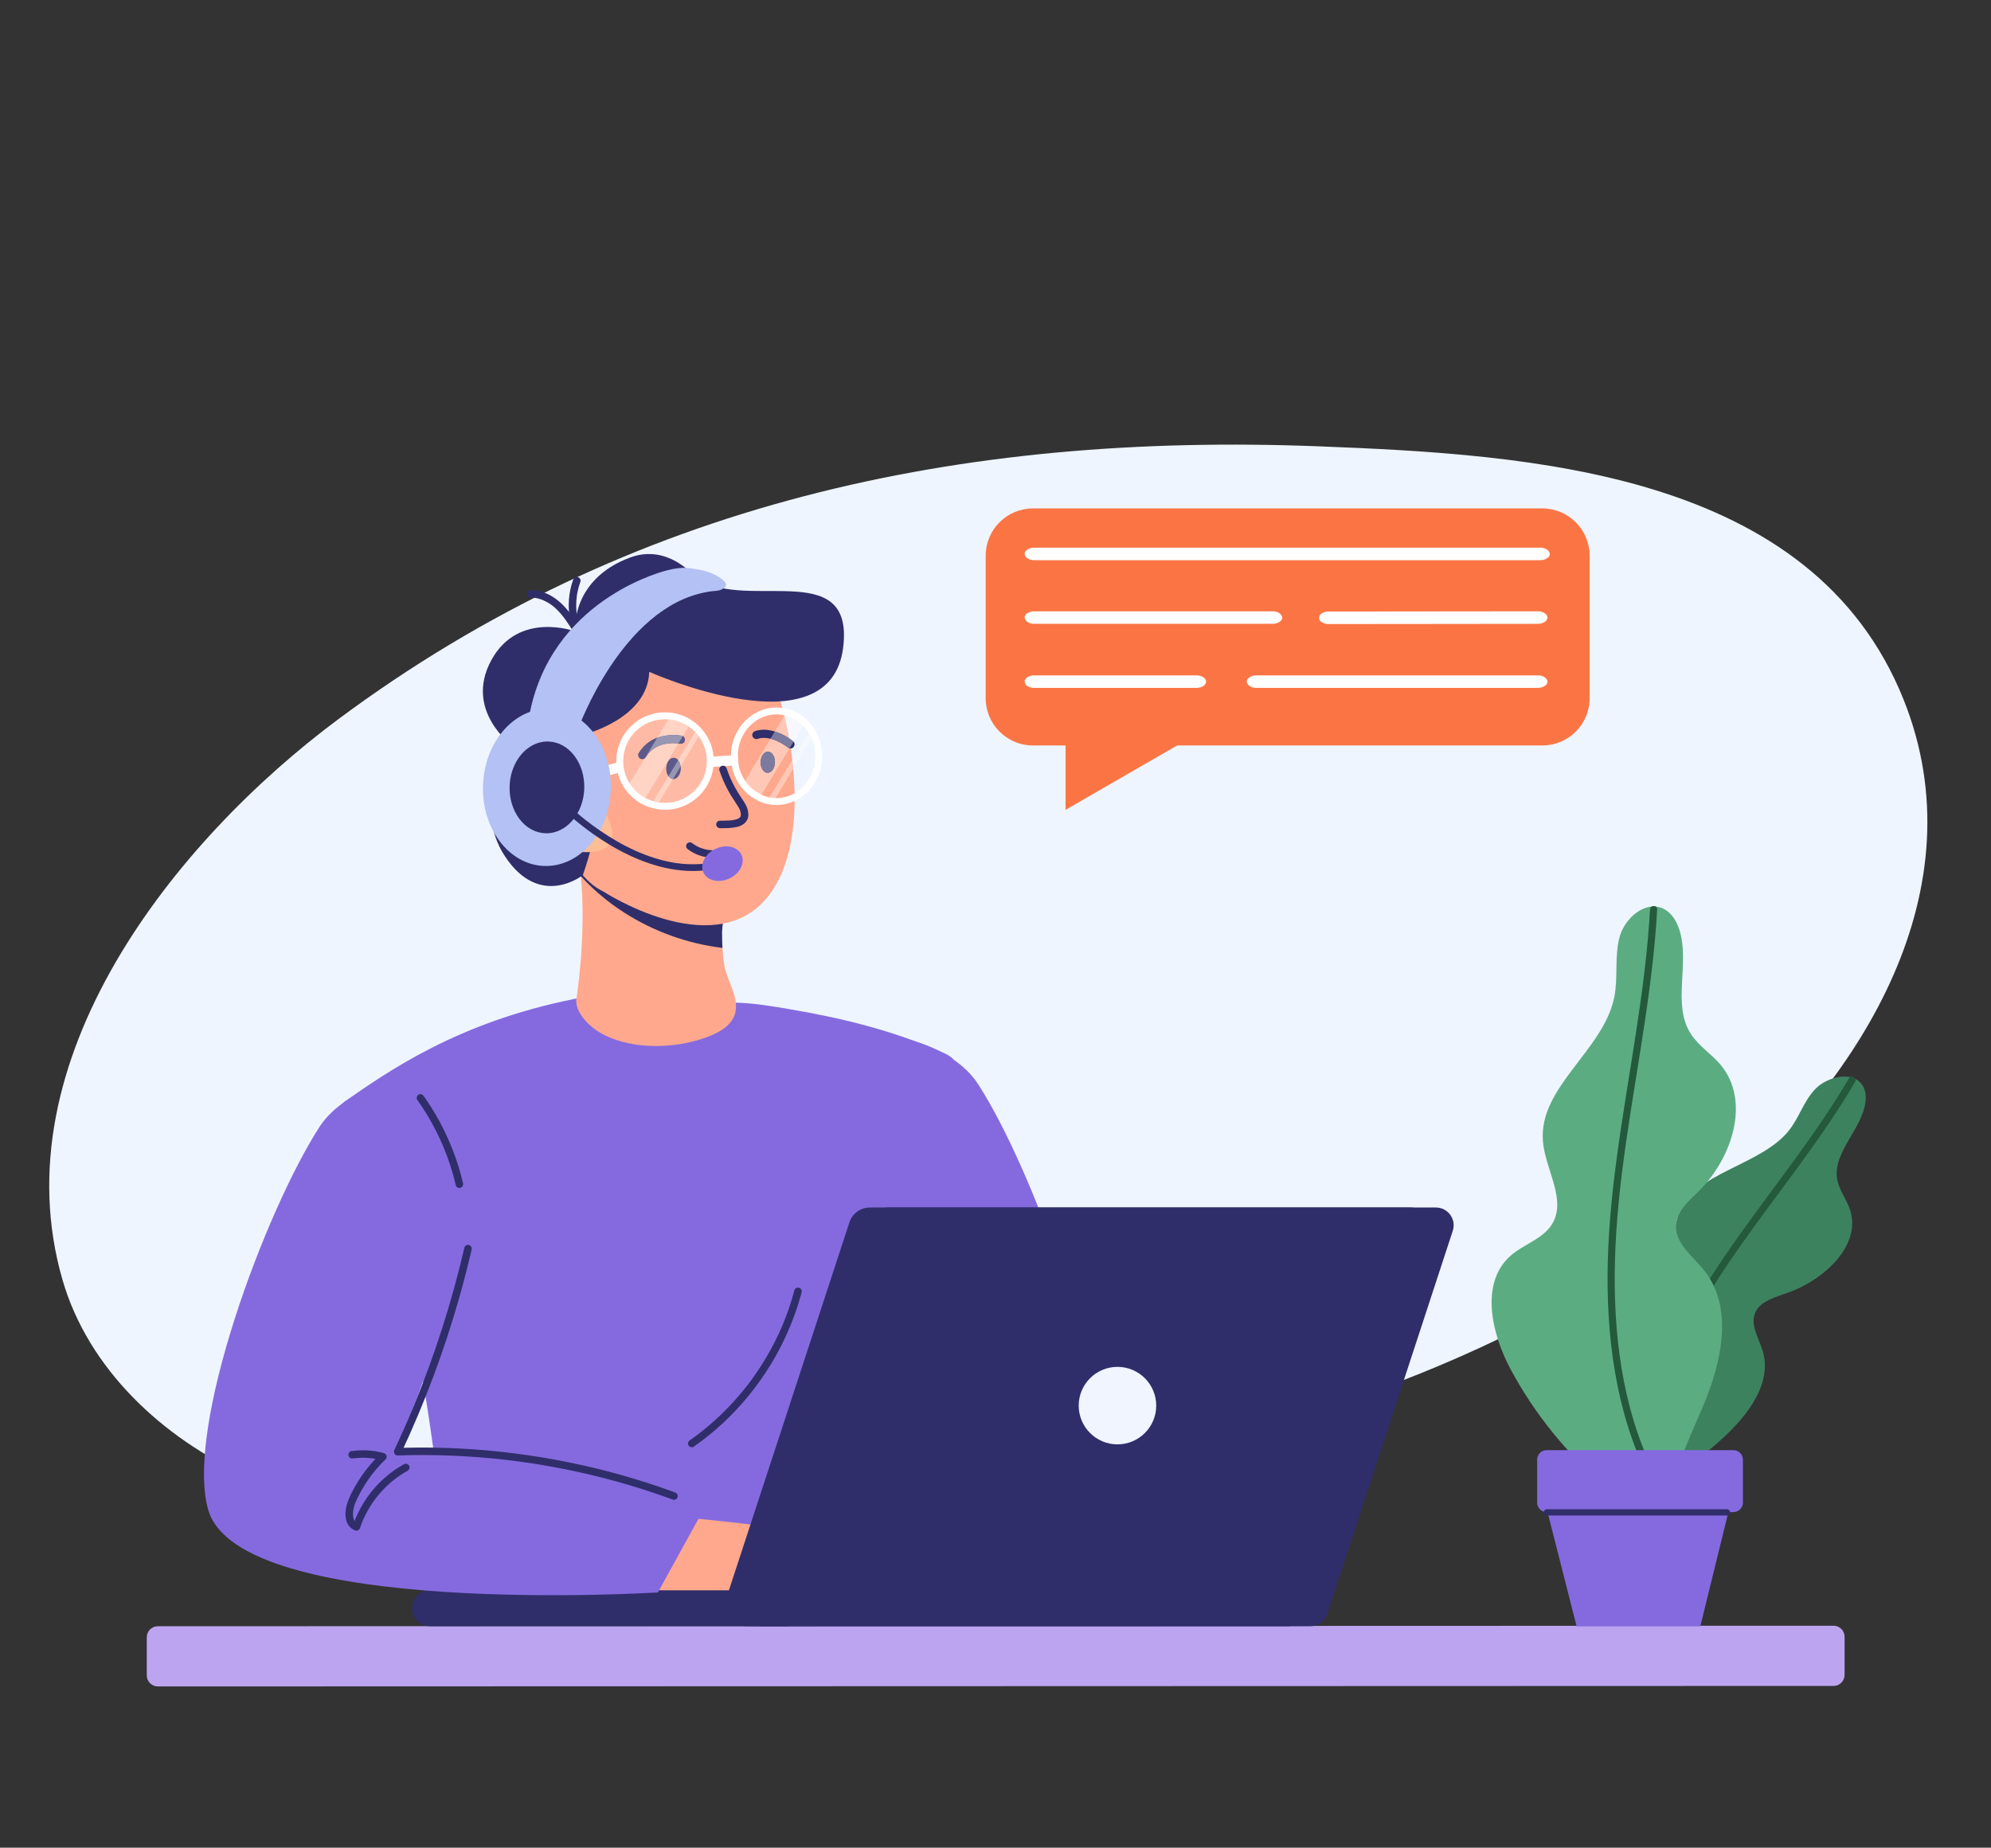 <svg width="418" height="388" viewBox="0 0 418 388" fill="none" xmlns="http://www.w3.org/2000/svg">
<rect x="0" y="0" width="418" height="388" fill="#333333" stroke="none"/>
<g clip-path="url(#clip0_1293_31721)">
<path d="M276.866 93.726C201.879 90.807 132.3 105.494 71.095 150.976C36.58 176.624 -0.149 222.731 13.11 268.724C18.498 287.415 34.07 301.949 51.793 309.969C69.517 317.988 89.289 320.248 108.731 320.918C148.554 322.291 188.409 317.404 227.396 309.179C275.427 299.045 323.708 283.117 361.235 251.473C390.971 226.4 415.546 186.602 399.646 146.904C380.428 98.925 321.182 95.451 276.866 93.726L276.866 93.726Z" fill="#EEF5FF"/>
<path d="M111.406 125.505C111.599 125.501 111.792 125.505 111.985 125.518C112.076 125.524 112.166 125.532 112.257 125.542C112.266 125.543 112.463 125.57 112.333 125.55C112.209 125.531 112.445 125.569 112.467 125.573C112.846 125.638 113.219 125.736 113.582 125.86C113.679 125.892 113.775 125.927 113.869 125.963C113.907 125.978 113.945 125.993 113.983 126.008C114.118 126.061 113.988 126.008 113.964 125.999C114.153 126.074 114.337 126.166 114.519 126.259C114.884 126.446 115.236 126.658 115.574 126.89C115.726 126.995 115.881 127.1 116.023 127.217C115.895 127.111 115.983 127.185 116.01 127.207C116.057 127.246 116.105 127.284 116.153 127.323C116.232 127.388 116.311 127.454 116.388 127.522C116.703 127.796 117.003 128.089 117.29 128.393C117.581 128.703 117.858 129.025 118.125 129.356C118.186 129.432 118.247 129.509 118.309 129.587C118.389 129.689 118.198 129.439 118.325 129.609C118.35 129.644 118.377 129.678 118.404 129.713C118.535 129.888 118.663 130.064 118.79 130.243C119.349 131.028 119.864 131.843 120.376 132.659C120.585 132.994 120.994 133.137 121.36 132.982C121.699 132.839 121.948 132.424 121.817 132.052C121.59 131.413 121.407 130.76 121.268 130.096C121.199 129.77 121.146 129.441 121.095 129.112C121.077 128.992 121.111 129.244 121.097 129.123C121.092 129.09 121.088 129.057 121.085 129.024C121.073 128.936 121.064 128.847 121.055 128.759C121.035 128.582 121.021 128.405 121.009 128.228C120.962 127.563 120.959 126.894 120.998 126.229C121.019 125.885 121.055 125.543 121.095 125.2C121.106 125.107 121.089 125.236 121.088 125.245C121.092 125.201 121.101 125.156 121.107 125.112C121.119 125.036 121.131 124.959 121.143 124.882C121.171 124.707 121.202 124.532 121.238 124.357C121.387 123.605 121.595 122.866 121.855 122.145C121.997 121.756 121.697 121.265 121.305 121.175C120.861 121.074 120.487 121.31 120.336 121.726C119.358 124.424 119.158 127.372 119.683 130.189C119.828 130.964 120.034 131.727 120.296 132.471C120.776 132.269 121.256 132.066 121.738 131.864C120.775 130.327 119.788 128.789 118.561 127.446C117.371 126.145 115.941 125.078 114.288 124.443C113.375 124.093 112.385 123.91 111.406 123.929C110.994 123.937 110.599 124.286 110.618 124.717C110.637 125.137 110.965 125.514 111.406 125.505Z" fill="#2F2E6A"/>
<path d="M72.452 231.25C81.362 225.088 95.972 214.679 120.616 209.768C120.887 209.713 121.166 209.696 121.443 209.717C129.545 210.318 137.615 211.463 145.69 210.899C148.977 210.67 152.274 210.44 155.566 210.598C158.963 210.761 162.327 211.335 165.68 211.907C176.795 213.805 187.027 216.29 197.392 220.775C200.81 222.254 200.995 222.969 200.299 226.37C198.028 237.483 195.756 248.594 193.484 259.707C190.544 274.091 187.602 288.475 184.662 302.858C183.203 309.997 181.743 317.136 180.283 324.276C180.271 324.464 180.277 324.652 180.301 324.84L181.126 331.44C181.357 333.284 179.899 334.903 178.04 334.866L97.084 333.26C95.538 333.23 94.259 332.046 94.109 330.508C92.735 316.346 85.693 250.714 71.959 235.839C70.696 234.47 70.921 232.308 72.452 231.25L72.452 231.25Z" fill="#856ADF"/>
<path d="M154.401 212.535C153.649 216.138 148.949 217.762 145.809 218.609C142.974 219.372 139.739 219.761 136.522 219.633C132.525 219.475 128.553 218.521 125.403 216.492C123.448 215.232 120.591 212.352 121.021 209.684C121.046 209.528 123.138 196.508 121.947 183.988C121.915 183.643 121.88 183.298 121.842 182.954C121.713 181.786 121.553 180.622 121.359 179.48C121.247 178.81 121.122 178.146 120.984 177.491C120.973 177.437 120.961 177.383 120.949 177.329C118.99 168.189 132.486 176.01 142.253 182.666C147.575 186.296 151.793 189.579 151.795 189.58C151.896 189.659 151.942 189.965 151.953 190.402C151.993 191.949 151.58 195.137 151.58 195.749C151.581 196.851 151.607 197.954 151.672 199.055C151.747 200.273 151.872 201.488 152.067 202.693C152.597 205.935 155.107 209.152 154.401 212.535Z" fill="#FFA88D"/>
<path d="M151.587 195.749C151.588 196.851 151.613 197.955 151.679 199.055C144.311 198.175 137.211 195.58 131.107 191.674C127.911 189.629 124.983 187.222 122.432 184.511C122.325 184.397 122.158 184.217 121.953 183.988C120.439 182.284 116.904 177.869 120.673 177.495C120.78 177.484 120.886 177.483 120.99 177.491C121.688 177.546 122.317 177.999 122.854 178.448C125.147 180.372 127.079 182.661 129.538 184.399C135.79 188.816 144.172 188.954 151.959 190.402C152 191.949 151.587 195.137 151.587 195.749Z" fill="#2F2E6A"/>
<path d="M384.944 354.036L33.135 354.146C31.854 354.146 30.815 353.108 30.815 351.828L30.812 343.825C30.812 342.544 31.85 341.505 33.131 341.505L384.94 341.395C386.222 341.395 387.259 342.432 387.261 343.714L387.262 351.716C387.262 352.996 386.225 354.036 384.944 354.036H384.944Z" fill="#BDA4F0"/>
<path d="M126.648 187.203C126.648 187.203 149.294 202.009 160.736 188.86C170.393 177.762 166.718 154.053 162.394 142.81C158.069 131.568 124.629 129.551 118.432 136.901C112.234 144.252 112.811 180.573 126.648 187.203L126.648 187.203Z" fill="#FFA88D"/>
<path d="M142.911 161.412C142.875 162.646 142.168 163.626 141.333 163.602C140.497 163.578 139.848 162.558 139.884 161.325C139.92 160.092 140.627 159.112 141.462 159.136C142.297 159.16 142.945 160.179 142.911 161.412Z" fill="#2F2E6A"/>
<path d="M162.706 160.109C162.67 161.342 161.964 162.322 161.129 162.298C160.294 162.274 159.645 161.255 159.681 160.022C159.715 158.788 160.422 157.808 161.257 157.832C162.093 157.856 162.742 158.876 162.706 160.109Z" fill="#2F2E6A"/>
<path d="M143.162 154.494C142.427 154.347 141.65 154.314 140.902 154.351C139.339 154.426 137.753 154.826 136.435 155.696C135.488 156.322 134.704 157.148 134.115 158.118C133.88 158.505 134.017 159.086 134.425 159.301C134.846 159.524 135.357 159.404 135.607 158.991C135.731 158.789 135.862 158.594 136.003 158.404C136.046 158.347 136.017 158.381 135.992 158.415C135.964 158.452 135.935 158.489 136.003 158.406C136.032 158.368 136.064 158.331 136.094 158.294C136.17 158.203 136.249 158.115 136.329 158.028C136.475 157.873 136.629 157.724 136.788 157.583C136.861 157.52 136.936 157.459 137.01 157.398C137.083 157.339 137.043 157.369 137.004 157.399C136.969 157.426 136.936 157.453 136.991 157.413C137.037 157.379 137.083 157.344 137.131 157.31C137.444 157.088 137.778 156.894 138.124 156.729C138.211 156.688 138.297 156.651 138.384 156.612C138.406 156.602 138.369 156.617 138.331 156.632C138.285 156.651 138.24 156.67 138.324 156.638C138.373 156.618 138.422 156.599 138.471 156.58C138.643 156.516 138.814 156.457 138.989 156.405C139.32 156.306 139.658 156.229 140 156.171C140.076 156.158 140.15 156.147 140.226 156.135C140.295 156.125 140.234 156.132 140.177 156.14C140.12 156.148 140.07 156.155 140.15 156.145C140.196 156.14 140.241 156.134 140.286 156.129C140.438 156.112 140.592 156.099 140.745 156.089C141.239 156.057 141.735 156.061 142.229 156.103C142.324 156.111 142.421 156.12 142.516 156.131C142.557 156.136 142.597 156.142 142.637 156.146C142.658 156.148 142.604 156.141 142.548 156.133C142.476 156.123 142.402 156.113 142.475 156.124C142.49 156.127 142.506 156.129 142.521 156.131C142.582 156.14 142.643 156.15 142.703 156.162C143.146 156.25 143.658 156.035 143.767 155.558C143.864 155.128 143.638 154.589 143.162 154.494Z" fill="#2F2E6A"/>
<path d="M166.564 155.704C165.009 154.427 163.05 153.496 161.046 153.267C160.219 153.172 159.356 153.247 158.563 153.505C158.133 153.645 157.81 154.11 157.959 154.569C158.097 154.998 158.563 155.323 159.022 155.173C159.187 155.119 159.354 155.073 159.523 155.037C159.59 155.022 159.657 155.01 159.724 154.998C159.79 154.987 159.958 154.986 159.696 154.999C159.746 154.996 159.797 154.987 159.846 154.982C160.162 154.951 160.481 154.95 160.799 154.973C160.881 154.979 160.964 154.987 161.046 154.996C161.079 155 161.112 155.006 161.145 155.009C160.894 154.989 161.023 154.992 161.087 155.002C161.257 155.029 161.427 155.062 161.594 155.1C161.893 155.169 162.187 155.255 162.476 155.356C162.616 155.405 162.755 155.457 162.894 155.513C162.929 155.527 162.964 155.544 163 155.556C162.994 155.554 162.794 155.467 162.921 155.523C162.995 155.556 163.071 155.589 163.147 155.623C163.398 155.738 163.645 155.863 163.888 155.996C164.274 156.206 164.65 156.438 165.011 156.688C165.136 156.774 165.257 156.864 165.379 156.955C165.433 156.995 165.385 156.958 165.337 156.92C165.284 156.879 165.23 156.838 165.306 156.899L165.342 156.927C165.524 157.077 165.708 157.181 165.953 157.181C166.165 157.181 166.418 157.087 166.564 156.927C166.856 156.61 166.938 156.011 166.564 155.704Z" fill="#2F2E6A"/>
<path d="M113.029 170.368L110.898 170.001L111.021 169.291C111.396 167.113 114.662 164.961 121.002 162.708C125.426 161.138 129.805 160.075 129.85 160.064L130.55 159.895L131.057 161.996L130.358 162.166C127.832 162.776 123.606 163.986 120.005 165.388C113.921 167.758 113.221 169.256 113.151 169.658L113.029 170.368Z" fill="white"/>
<path d="M136.302 141.081C136.302 141.081 174.285 158.119 177.02 135.964C179.443 116.349 155.372 129.177 145.571 120.817C145.571 120.817 140.093 114.187 132.309 117.07C119.708 121.737 120.735 132.577 120.735 132.577C120.735 132.577 108.844 128.181 103.151 138.63C97.372 149.237 107.547 156.575 107.547 156.575C107.547 156.575 98.683 168.754 106.034 179.852C113.385 190.95 122.351 183.783 122.351 183.783C122.351 183.783 130.104 163.133 122.754 154.197C122.754 154.197 136.014 150.882 136.302 141.081H136.302Z" fill="#2F2E6A"/>
<path d="M125.709 168.249C123.669 165.159 120.705 162.752 117.168 161.657C114.773 160.916 112.13 160.744 110.215 162.412C105.747 166.303 113.458 179.78 124.124 178.915C131.218 178.34 128.373 172.285 125.709 168.249Z" fill="#FDBD96"/>
<path d="M138.076 168.475C138.583 168.564 139.101 168.61 139.616 168.61C144.465 168.61 148.408 164.666 148.408 159.818C148.408 157.84 147.766 155.972 146.552 154.415C146.323 154.12 146.075 153.84 145.813 153.581C145.428 153.199 145.008 152.852 144.563 152.549C143.394 151.751 142.032 151.245 140.627 151.085C140.292 151.045 139.952 151.026 139.616 151.026C134.768 151.026 130.823 154.97 130.823 159.818C130.823 161.597 131.352 163.31 132.351 164.771C133.15 165.941 134.233 166.912 135.481 167.577C135.949 167.828 136.439 168.036 136.943 168.195L138.076 168.475ZM139.616 170.051C139.008 170.051 138.397 169.997 137.8 169.89L137.754 169.88L136.538 169.578C135.94 169.391 135.355 169.146 134.801 168.848C133.35 168.074 132.092 166.946 131.161 165.584C129.997 163.882 129.383 161.888 129.383 159.818C129.383 154.175 133.973 149.584 139.616 149.584C140.009 149.584 140.404 149.607 140.793 149.653C142.427 149.839 144.013 150.429 145.376 151.358C145.893 151.712 146.381 152.115 146.826 152.557C147.132 152.858 147.423 153.187 147.69 153.531C149.102 155.341 149.85 157.515 149.85 159.818C149.85 165.46 145.26 170.051 139.616 170.051Z" fill="white"/>
<path d="M159.813 166.884C160.295 167.109 160.8 167.284 161.318 167.403C161.69 167.49 162.069 167.548 162.442 167.576C162.64 167.593 162.84 167.6 163.038 167.6C167.527 167.6 171.182 163.656 171.182 158.808C171.182 157.347 170.843 155.901 170.202 154.627L170.147 154.519C169.98 154.195 169.791 153.88 169.586 153.582C169.263 153.111 168.897 152.676 168.502 152.291C167.492 151.302 166.262 150.6 164.941 150.259C164.32 150.098 163.679 150.016 163.038 150.016C158.548 150.016 154.893 153.96 154.893 158.808C154.893 160.781 155.485 162.645 156.603 164.199C157.516 165.457 158.473 166.138 159.813 166.884ZM163.038 169.042C162.801 169.042 162.563 169.032 162.33 169.013C161.886 168.98 161.434 168.91 160.991 168.807C160.369 168.663 159.758 168.451 159.177 168.177L159.135 168.155C157.646 167.329 156.507 166.52 155.435 165.043C154.137 163.24 153.453 161.085 153.453 158.808C153.453 153.166 157.753 148.575 163.038 148.575C163.802 148.575 164.563 148.672 165.303 148.863C166.865 149.268 168.321 150.096 169.509 151.26C169.971 151.709 170.397 152.217 170.775 152.766C171.038 153.151 171.278 153.559 171.49 153.978L171.566 154.135C172.258 155.571 172.623 157.183 172.623 158.808C172.623 164.451 168.323 169.042 163.038 169.042Z" fill="white"/>
<path d="M178.721 218.935C185.008 215.189 199.926 219.275 205.337 227.65C216.733 245.289 233.63 290.687 228.741 308.035C222.285 330.951 134.313 325.452 134.313 325.452L124.656 307.918C124.656 307.918 143.558 296.072 189.681 296.072C189.681 296.072 177.115 269.675 175.411 245.924C174.535 233.696 171.92 222.989 178.721 218.935V218.935Z" fill="#856ADF"/>
<path d="M138.368 318.218C138.368 318.218 155.762 319.515 168.015 321.677C180.266 323.838 167.766 336.763 138.126 333.976C108.487 331.19 138.368 318.218 138.368 318.218Z" fill="#FFA88D"/>
<path d="M155.036 160.697L148.515 161.118L148.375 158.961L154.898 158.54L155.036 160.697Z" fill="white"/>
<path d="M165.051 333.952H90.281C88.197 333.952 86.508 335.641 86.508 337.726C86.508 339.81 88.197 341.499 90.281 341.499H165.051C167.134 341.499 168.825 339.81 168.825 337.726C168.825 335.641 167.134 333.952 165.051 333.952Z" fill="#2F2E6A"/>
<path d="M270.328 341.499H156.79C153.72 341.499 151.546 338.501 152.5 335.583L178.332 256.678C178.939 254.824 180.668 253.57 182.62 253.57H296.158C299.23 253.57 301.403 256.568 300.448 259.486L274.617 338.391C274.011 340.245 272.28 341.499 270.328 341.499Z" fill="#2F2E6A"/>
<path d="M275.113 341.499H159.927C157.39 341.499 155.593 339.021 156.384 336.609L182.725 256.139C183.227 254.606 184.657 253.57 186.27 253.57H301.456C303.994 253.57 305.79 256.049 305.002 258.46L278.659 338.93C278.156 340.463 276.727 341.499 275.113 341.499H275.113Z" fill="#2F2E6A"/>
<path d="M226.469 295.172C226.469 299.665 230.113 303.309 234.606 303.309C239.1 303.309 242.744 299.665 242.744 295.172C242.744 290.678 239.1 287.035 234.606 287.035C230.113 287.035 226.469 290.678 226.469 295.172Z" fill="#F0F5FF"/>
<path d="M166.612 155.743C166.598 155.73 166.584 155.717 166.569 155.704C166.282 155.468 165.98 155.244 165.668 155.034C165.377 153.396 165.043 151.81 164.68 150.302L164.736 150.208C164.808 150.224 164.878 150.241 164.947 150.259C166.268 150.6 167.498 151.303 168.508 152.292C168.549 152.331 168.587 152.37 168.628 152.41L166.612 155.743Z" fill="#F6F8FE"/>
<path d="M159.863 166.905C159.848 166.898 159.832 166.891 159.817 166.884C158.477 166.139 157.52 165.457 156.607 164.199C156.546 164.115 156.488 164.03 156.43 163.944L161.754 155.138C161.998 155.2 162.24 155.273 162.478 155.356C162.618 155.405 162.757 155.457 162.896 155.513C162.926 155.525 162.954 155.538 162.984 155.55C163.039 155.574 163.094 155.598 163.149 155.623C163.4 155.738 163.647 155.863 163.89 155.996C164.276 156.206 164.652 156.437 165.013 156.688C165.123 156.764 165.231 156.843 165.338 156.923L165.344 156.927C165.474 157.033 165.603 157.117 165.757 157.156L159.863 166.905ZM161.224 157.832C160.403 157.832 159.713 158.803 159.678 160.022C159.643 161.255 160.291 162.274 161.126 162.298C161.136 162.298 161.147 162.299 161.156 162.299C161.979 162.299 162.668 161.327 162.703 160.109C162.739 158.876 162.091 157.856 161.254 157.832C161.245 157.832 161.235 157.832 161.224 157.832ZM165.666 155.034C164.75 154.418 163.737 153.924 162.68 153.606L164.677 150.302C165.041 151.81 165.375 153.396 165.666 155.034Z" fill="#FFC8B6"/>
<path d="M161.159 162.299C161.15 162.299 161.139 162.298 161.129 162.298C160.294 162.274 159.645 161.255 159.681 160.022C159.715 158.803 160.406 157.832 161.227 157.832C161.238 157.832 161.248 157.832 161.257 157.832C162.093 157.856 162.742 158.876 162.706 160.109C162.67 161.327 161.982 162.299 161.159 162.299Z" fill="#7C7B9F"/>
<path d="M165.753 157.156C165.6 157.117 165.47 157.034 165.34 156.927L165.334 156.923C165.227 156.843 165.119 156.764 165.009 156.688C164.648 156.438 164.273 156.207 163.886 155.996C163.643 155.863 163.396 155.739 163.145 155.623C163.09 155.598 163.035 155.574 162.98 155.55C162.95 155.538 162.922 155.525 162.892 155.513C162.753 155.457 162.615 155.405 162.475 155.356C162.236 155.273 161.994 155.2 161.75 155.138L162.676 153.606C163.733 153.924 164.747 154.419 165.662 155.034C165.974 155.244 166.276 155.468 166.563 155.704C166.578 155.717 166.592 155.73 166.606 155.743L165.753 157.156Z" fill="#7C7B9F"/>
<path d="M159.491 167.526L156.023 164.62L156.432 163.944C156.49 164.03 156.548 164.115 156.609 164.199C157.522 165.457 158.479 166.138 159.819 166.884C159.834 166.891 159.851 166.898 159.866 166.905L159.491 167.526ZM168.628 152.41C168.587 152.37 168.549 152.33 168.508 152.291C167.497 151.302 166.267 150.6 164.947 150.259C164.878 150.241 164.808 150.224 164.736 150.208L165.128 149.561C166.6 149.942 167.928 150.716 169.011 151.775L168.628 152.41Z" fill="#FFFFFE"/>
<path d="M166.529 161.443C166.47 160.807 166.403 160.175 166.328 159.546L169.768 153.857C169.903 154.072 170.03 154.293 170.146 154.519L170.202 154.627C170.27 154.764 170.336 154.903 170.397 155.044L166.529 161.443Z" fill="#F6F8FE"/>
<path d="M162.816 167.597C162.692 167.593 162.57 167.587 162.448 167.577C162.151 167.554 161.853 167.513 161.555 167.453L166.335 159.546C166.409 160.175 166.476 160.807 166.536 161.443L162.816 167.597Z" fill="#FFC8B6"/>
<path d="M162.389 168.295C161.969 168.263 161.557 168.199 161.156 168.105L161.55 167.453C161.848 167.513 162.146 167.554 162.443 167.576C162.565 167.586 162.687 167.593 162.811 167.597L162.389 168.295ZM170.398 155.044C170.337 154.903 170.272 154.764 170.203 154.627L170.148 154.519C170.032 154.293 169.905 154.072 169.769 153.857L170.182 153.174C170.427 153.532 170.649 153.908 170.847 154.302V154.303L170.398 155.044Z" fill="#FFFFFE"/>
<path d="M120.701 166.923C116.335 162.694 111.381 165.505 111.332 165.534L110.969 164.911C111.023 164.88 116.449 161.8 121.202 166.405L120.701 166.923Z" fill="#34002F"/>
<path d="M120.461 132.598C118.812 126.418 111.171 125.09 111.094 125.078L111.21 124.366C111.294 124.38 113.273 124.713 115.498 125.861C117.572 126.932 119.152 128.361 120.166 130.063C119.981 127.659 119.95 124.039 121.056 121.549L121.715 121.841C120.048 125.591 121.153 132.378 121.165 132.446L120.461 132.598Z" fill="#2F2E6A"/>
<path d="M128.244 165.814C128.145 168.676 127.457 171.347 126.335 173.658C123.879 178.705 119.333 182.029 114.249 181.851C106.837 181.594 101.086 173.995 101.403 164.881C101.619 158.677 104.59 153.372 108.801 150.694C110.778 149.438 113.03 148.762 115.397 148.844C122.81 149.1 128.562 156.699 128.244 165.814Z" fill="#B3C1F4"/>
<path d="M117.617 169.401C117.77 169.559 117.93 169.712 118.088 169.864C118.528 170.287 118.979 170.699 119.435 171.104C120.127 171.717 120.835 172.312 121.556 172.89C122.51 173.655 123.482 174.394 124.479 175.101C125.582 175.883 126.714 176.627 127.873 177.325C129.135 178.086 130.431 178.793 131.759 179.433C133.191 180.121 134.659 180.739 136.162 181.254C137.651 181.765 139.177 182.176 140.727 182.457C142.354 182.751 144.003 182.919 145.658 182.905C147.351 182.891 149.051 182.698 150.7 182.31C151.099 182.216 151.496 182.11 151.89 181.993C152.243 181.889 152.523 181.524 152.414 181.143C152.315 180.792 151.943 180.506 151.565 180.618C150.759 180.857 149.942 181.048 149.115 181.191C148.709 181.261 148.302 181.319 147.894 181.366C147.848 181.372 147.803 181.377 147.758 181.381C147.736 181.384 147.712 181.386 147.69 181.389C147.561 181.403 147.845 181.373 147.754 181.382C147.646 181.392 147.539 181.403 147.432 181.412C147.229 181.429 147.026 181.444 146.824 181.455C145.233 181.547 143.633 181.47 142.056 181.25C141.957 181.236 141.859 181.222 141.76 181.207C141.716 181.201 141.672 181.194 141.629 181.187C141.523 181.171 141.708 181.2 141.71 181.2C141.677 181.194 141.644 181.189 141.611 181.184C141.416 181.152 141.221 181.118 141.025 181.082C140.636 181.01 140.249 180.93 139.862 180.842C139.095 180.668 138.333 180.463 137.581 180.231C136.84 180.002 136.108 179.749 135.384 179.472C135.027 179.336 134.674 179.194 134.322 179.048C134.145 178.974 133.969 178.898 133.791 178.822C133.678 178.773 133.936 178.885 133.856 178.849C133.835 178.841 133.815 178.832 133.796 178.824C133.753 178.805 133.709 178.785 133.665 178.766C133.578 178.727 133.49 178.688 133.404 178.649C132.052 178.038 130.732 177.354 129.447 176.613C128.254 175.926 127.09 175.189 125.954 174.411C124.955 173.726 123.975 173.009 123.021 172.262C122.969 172.222 122.918 172.182 122.866 172.141C122.839 172.12 122.812 172.099 122.786 172.078C122.653 171.973 122.912 172.178 122.823 172.107C122.718 172.024 122.614 171.941 122.51 171.857C122.314 171.7 122.119 171.541 121.925 171.38C121.569 171.087 121.219 170.79 120.871 170.488C120.352 170.039 119.843 169.58 119.343 169.11C119.112 168.891 118.887 168.668 118.659 168.445L118.63 168.416C118.374 168.151 117.894 168.124 117.631 168.402C117.369 168.68 117.341 169.117 117.617 169.401Z" fill="#2F2E6A"/>
<path d="M122.66 165.62C122.602 167.29 122.201 168.849 121.545 170.198C120.112 173.144 117.458 175.084 114.491 174.981C110.164 174.831 106.807 170.395 106.992 165.074C107.118 161.453 108.852 158.357 111.31 156.793C112.464 156.06 113.779 155.665 115.161 155.713C119.487 155.863 122.845 160.299 122.66 165.62Z" fill="#2F2E6A"/>
<path d="M139.622 168.61C139.191 168.61 138.76 168.578 138.333 168.516L141.305 163.601C141.315 163.601 141.326 163.602 141.336 163.602C141.345 163.602 141.355 163.602 141.366 163.602C142.187 163.602 142.878 162.631 142.913 161.412C142.916 161.261 142.91 161.112 142.896 160.968L146.724 154.636C147.696 155.964 148.264 157.505 148.388 159.139L148.4 159.333C148.409 159.493 148.413 159.655 148.413 159.818C148.413 164.666 144.47 168.61 139.622 168.61ZM137.151 168.245L136.948 168.195C136.458 168.04 135.978 167.839 135.52 167.596L142.454 156.124C142.477 156.127 142.498 156.129 142.52 156.132C142.527 156.133 142.536 156.134 142.545 156.135C142.599 156.143 142.653 156.151 142.706 156.162C142.772 156.175 142.837 156.181 142.904 156.181C143.291 156.181 143.677 155.965 143.771 155.558C143.851 155.202 143.71 154.771 143.389 154.58L144.603 152.572C145.034 152.87 145.442 153.209 145.818 153.582C145.858 153.622 145.9 153.663 145.94 153.704L142.366 159.616C142.12 159.324 141.809 159.146 141.464 159.136C141.454 159.135 141.443 159.135 141.434 159.135C140.611 159.135 139.923 160.107 139.887 161.325C139.869 161.976 140.04 162.568 140.33 162.985L137.151 168.245ZM132.174 164.495C131.293 163.096 130.828 161.486 130.828 159.818C130.828 154.97 134.773 151.026 139.622 151.026C139.847 151.026 140.073 151.035 140.3 151.052L137.956 154.932C137.424 155.13 136.914 155.382 136.438 155.696C135.492 156.323 134.707 157.148 134.119 158.119C133.883 158.506 134.02 159.086 134.429 159.302C134.569 159.376 134.718 159.412 134.866 159.412C135.028 159.412 135.188 159.368 135.325 159.282L132.174 164.495Z" fill="#FFBAA5"/>
<path d="M141.363 163.602C141.353 163.602 141.342 163.602 141.333 163.602C141.323 163.601 141.312 163.601 141.302 163.6L142.893 160.968C142.908 161.112 142.914 161.26 142.911 161.412C142.875 162.631 142.185 163.602 141.363 163.602ZM140.327 162.985C140.038 162.568 139.866 161.976 139.884 161.325C139.92 160.107 140.609 159.135 141.432 159.135C141.441 159.135 141.451 159.135 141.461 159.136C141.806 159.146 142.117 159.324 142.363 159.616L140.327 162.985Z" fill="#5B5A8A"/>
<path d="M134.862 159.412C134.714 159.412 134.565 159.376 134.425 159.302C134.017 159.086 133.88 158.506 134.115 158.119C134.704 157.148 135.488 156.323 136.435 155.696C136.911 155.382 137.42 155.13 137.953 154.931L135.321 159.282C135.184 159.368 135.025 159.412 134.862 159.412ZM142.901 156.181C142.834 156.181 142.768 156.175 142.703 156.162C142.649 156.151 142.595 156.143 142.542 156.135C142.533 156.134 142.524 156.133 142.516 156.132C142.494 156.129 142.473 156.127 142.451 156.124L143.386 154.58C143.706 154.771 143.848 155.202 143.767 155.558C143.673 155.965 143.287 156.181 142.901 156.181Z" fill="#5B5A8A"/>
<path d="M139.623 169.33C139.046 169.33 138.481 169.279 137.934 169.18L136.762 168.891H136.76C136.198 168.715 135.659 168.487 135.149 168.213C133.789 167.488 132.628 166.444 131.763 165.178C130.719 163.652 130.109 161.805 130.109 159.818C130.109 154.564 134.369 150.305 139.623 150.305C139.991 150.305 140.356 150.327 140.716 150.369L140.301 151.052C140.075 151.035 139.848 151.026 139.623 151.026C134.774 151.026 130.829 154.97 130.829 159.818C130.829 161.486 131.295 163.095 132.176 164.495L131.763 165.178C132.628 166.444 133.789 167.488 135.149 168.213L135.521 167.596C135.979 167.839 136.459 168.04 136.95 168.195L137.152 168.245L136.762 168.891L137.934 169.18L138.335 168.516C138.761 168.578 139.192 168.61 139.623 168.61C144.471 168.61 148.415 164.666 148.415 159.818C148.415 159.655 148.41 159.493 148.401 159.333L148.518 161.118L149.051 161.084C148.433 165.739 144.447 169.33 139.623 169.33ZM148.389 159.139C148.266 157.505 147.698 155.964 146.726 154.636L147.127 153.972C148.212 155.363 148.919 157.061 149.093 158.915L148.377 158.961L148.389 159.139ZM145.941 153.704C145.901 153.663 145.859 153.622 145.819 153.582C145.443 153.209 145.035 152.87 144.604 152.572L144.977 151.954C145.46 152.284 145.912 152.657 146.325 153.068L145.941 153.704Z" fill="white"/>
<path d="M148.515 161.118L148.399 159.332L148.387 159.139L148.375 158.961L149.091 158.915C149.119 159.212 149.132 159.513 149.132 159.818C149.132 160.247 149.104 160.669 149.049 161.084L148.515 161.118Z" fill="white"/>
<path d="M135.517 167.596C135.507 167.59 135.495 167.583 135.483 167.577C134.235 166.912 133.153 165.941 132.354 164.771C132.291 164.68 132.231 164.588 132.172 164.494L135.322 159.282C135.435 159.212 135.534 159.115 135.608 158.991C135.729 158.792 135.86 158.6 135.999 158.412C136 158.41 136.002 158.408 136.003 158.406C136.033 158.368 136.065 158.331 136.094 158.294C136.17 158.204 136.25 158.115 136.33 158.029C136.476 157.873 136.63 157.724 136.789 157.584C136.861 157.522 136.934 157.462 137.007 157.403C137.049 157.372 137.09 157.341 137.132 157.311C137.445 157.088 137.779 156.894 138.125 156.729C138.195 156.696 138.265 156.665 138.335 156.634C138.381 156.616 138.428 156.597 138.472 156.58C138.644 156.516 138.815 156.458 138.99 156.406C139.321 156.306 139.659 156.229 140.001 156.171C140.068 156.16 140.135 156.15 140.202 156.139C140.23 156.136 140.259 156.133 140.287 156.129C140.439 156.112 140.593 156.099 140.746 156.089C140.962 156.075 141.18 156.068 141.396 156.068C141.675 156.068 141.952 156.08 142.23 156.103C142.304 156.109 142.379 156.116 142.452 156.124L135.517 167.596ZM137.954 154.931L140.297 151.052C140.409 151.061 140.519 151.072 140.63 151.085C142.034 151.245 143.397 151.751 144.566 152.549C144.578 152.556 144.588 152.564 144.6 152.572L143.386 154.579C143.319 154.54 143.245 154.51 143.163 154.494C142.607 154.383 142.027 154.337 141.454 154.337C141.269 154.337 141.085 154.342 140.903 154.351C139.904 154.399 138.894 154.58 137.954 154.931Z" fill="#FFD4C5"/>
<path d="M135.32 159.282L137.952 154.931C138.893 154.58 139.902 154.399 140.901 154.35C141.083 154.342 141.268 154.337 141.452 154.337C142.025 154.337 142.605 154.383 143.161 154.494C143.243 154.51 143.318 154.54 143.385 154.579L142.45 156.124C142.377 156.116 142.302 156.109 142.228 156.103C141.95 156.079 141.673 156.068 141.394 156.068C141.178 156.068 140.96 156.075 140.744 156.089C140.591 156.099 140.437 156.112 140.285 156.129C140.257 156.132 140.228 156.136 140.2 156.139C140.133 156.15 140.066 156.159 139.999 156.171C139.657 156.229 139.319 156.306 138.988 156.405C138.814 156.457 138.642 156.516 138.471 156.58C138.426 156.597 138.38 156.615 138.333 156.633C138.263 156.665 138.193 156.696 138.123 156.729C137.777 156.894 137.443 157.088 137.13 157.31C137.089 157.341 137.047 157.372 137.005 157.402C136.932 157.462 136.859 157.521 136.787 157.583C136.628 157.724 136.474 157.873 136.328 158.028C136.248 158.115 136.169 158.203 136.093 158.294C136.063 158.331 136.031 158.368 136.002 158.406C136 158.408 135.999 158.41 135.997 158.412C135.859 158.6 135.727 158.792 135.607 158.991C135.532 159.115 135.434 159.212 135.32 159.282Z" fill="#9897B3"/>
<path d="M135.144 168.213C133.784 167.488 132.623 166.444 131.758 165.178L132.171 164.495C132.23 164.588 132.29 164.68 132.353 164.771C133.152 165.942 134.234 166.912 135.482 167.577C135.494 167.584 135.506 167.59 135.516 167.596L135.144 168.213ZM144.599 152.572C144.587 152.564 144.577 152.557 144.565 152.549C143.396 151.751 142.033 151.245 140.629 151.085C140.518 151.072 140.408 151.061 140.296 151.052L140.711 150.369C142.278 150.547 143.731 151.108 144.972 151.954L144.599 152.572Z" fill="#FFFFFE"/>
<path d="M138.331 168.516C138.247 168.504 138.162 168.49 138.079 168.475L137.148 168.245L140.327 162.985C140.579 163.348 140.92 163.578 141.302 163.601L138.331 168.516ZM142.893 160.969C142.835 160.424 142.641 159.947 142.364 159.616L145.937 153.704C146.154 153.928 146.361 154.166 146.555 154.416C146.611 154.488 146.666 154.562 146.722 154.636L142.893 160.969Z" fill="#FFD4C5"/>
<path d="M141.303 163.601C140.921 163.578 140.58 163.348 140.328 162.985L142.365 159.616C142.642 159.947 142.836 160.424 142.894 160.968L141.303 163.601Z" fill="#9897B3"/>
<path d="M137.93 169.18L136.758 168.89L137.148 168.245L138.079 168.475C138.162 168.49 138.247 168.503 138.331 168.516L137.93 169.18ZM146.722 154.636C146.666 154.561 146.611 154.488 146.555 154.415C146.361 154.165 146.154 153.927 145.937 153.704L146.321 153.068C146.608 153.35 146.875 153.653 147.123 153.972L146.722 154.636Z" fill="#FFFFFE"/>
<path d="M152.239 123.277C151.078 124.36 150.069 123.927 148.195 124.36C130.466 127.675 121.385 153.041 121.385 153.041L111.008 150.879C111.165 149.961 111.348 149.068 111.557 148.2V148.199C117.096 125.102 140.123 119.747 140.123 119.747C143.583 118.883 144.791 119.299 147.33 119.747C149.07 120.054 151.358 121.197 152.154 122.195C152.478 122.603 152.554 122.986 152.239 123.277Z" fill="#B3C1F4"/>
<path d="M323.801 156.547H216.87C211.385 156.547 206.938 152.1 206.938 146.615V116.697C206.938 111.211 211.385 106.764 216.87 106.764H323.801C329.288 106.764 333.735 111.211 333.735 116.697V146.615C333.735 152.1 329.288 156.547 323.801 156.547Z" fill="#FB7544"/>
<path d="M223.711 150.34V170.067L253.168 153.056L223.711 150.34Z" fill="#FB7544"/>
<path d="M217.114 117.638H319.06C320.438 117.638 321.817 117.65 323.193 117.638C323.254 117.637 323.314 117.638 323.374 117.638C324.417 117.638 325.418 117.033 325.368 116.323C325.321 115.611 324.492 115.009 323.374 115.009H221.427C220.049 115.009 218.672 114.997 217.294 115.009C217.234 115.01 217.173 115.009 217.114 115.009C216.07 115.009 215.071 115.614 215.119 116.323C215.167 117.035 215.995 117.638 217.114 117.638Z" fill="white"/>
<path d="M217.114 131H265.161C265.81 131 266.46 131.003 267.108 131C267.137 130.999 267.165 131 267.193 131C268.237 131 269.237 130.395 269.188 129.685C269.14 128.973 268.311 128.371 267.193 128.371H219.146C218.497 128.371 217.847 128.367 217.199 128.371C217.17 128.371 217.142 128.371 217.114 128.371C216.07 128.371 215.071 128.975 215.119 129.685C215.167 130.397 215.995 131 217.114 131Z" fill="white"/>
<path d="M278.91 131.046C279.305 131.045 279.699 131.045 280.093 131.045C281.157 131.044 282.22 131.042 283.283 131.041C284.865 131.04 286.448 131.038 288.03 131.036C289.949 131.034 291.866 131.032 293.784 131.03C295.898 131.028 298.013 131.026 300.127 131.024C302.247 131.021 304.367 131.019 306.488 131.017C308.478 131.015 310.468 131.013 312.459 131.011C314.13 131.009 315.8 131.007 317.471 131.005C318.68 131.004 319.889 131.003 321.1 131.002C321.67 131.001 322.239 131.003 322.807 131C322.832 131 322.858 131 322.882 131C323.394 130.999 323.931 130.854 324.292 130.615C324.639 130.387 324.899 130.013 324.876 129.685C324.854 129.346 324.684 128.993 324.292 128.756C323.903 128.52 323.423 128.37 322.882 128.371C322.488 128.371 322.094 128.372 321.699 128.372C320.636 128.373 319.573 128.375 318.51 128.376C316.927 128.377 315.345 128.379 313.762 128.381C311.844 128.383 309.927 128.385 308.01 128.387C305.894 128.389 303.78 128.391 301.666 128.393C299.544 128.396 297.424 128.398 295.304 128.4C293.314 128.402 291.325 128.404 289.335 128.406C287.663 128.408 285.992 128.41 284.322 128.411C283.112 128.413 281.902 128.414 280.693 128.415C280.124 128.416 279.554 128.414 278.985 128.417H278.91C278.399 128.418 277.862 128.563 277.5 128.802C277.154 129.03 276.893 129.404 276.915 129.732C276.939 130.071 277.108 130.424 277.5 130.661C277.89 130.897 278.371 131.046 278.91 131.046Z" fill="white"/>
<path d="M217.113 144.453H249.833C250.274 144.453 250.715 144.455 251.157 144.453C251.176 144.453 251.196 144.453 251.215 144.453C251.726 144.453 252.263 144.307 252.625 144.068C252.971 143.84 253.232 143.466 253.21 143.139C253.186 142.799 253.017 142.446 252.625 142.21C252.235 141.973 251.755 141.825 251.215 141.825H218.495C218.054 141.825 217.613 141.823 217.172 141.825H217.113C216.602 141.825 216.065 141.971 215.703 142.21C215.357 142.438 215.096 142.812 215.119 143.139C215.142 143.479 215.311 143.831 215.703 144.068C216.094 144.304 216.572 144.453 217.113 144.453Z" fill="white"/>
<path d="M263.754 144.454H320.485C321.253 144.454 322.019 144.458 322.785 144.454C322.818 144.453 322.853 144.454 322.885 144.454C323.929 144.454 324.929 143.849 324.88 143.139C324.832 142.427 324.004 141.825 322.885 141.825H266.155C265.387 141.825 264.621 141.82 263.854 141.825C263.822 141.825 263.787 141.825 263.754 141.825C262.711 141.825 261.71 142.429 261.76 143.139C261.807 143.851 262.636 144.454 263.754 144.454Z" fill="white"/>
<path d="M336.998 309.804C332.961 302.58 330.514 294.656 329.827 286.572C329.265 279.972 331.163 271.712 338.462 269.581C341.56 268.676 345.179 269.097 347.841 267.425C352.18 264.705 350.795 258.939 352.533 254.567C355.883 246.14 369.716 244.767 375.575 237.398C377.709 234.713 378.623 231.394 380.965 228.841C383.307 226.288 388.206 224.899 390.56 227.326C391.579 228.375 391.816 229.862 391.668 231.251C391.052 237.015 384.682 241.999 385.715 247.676C386.126 249.935 387.69 251.88 388.412 254.072C390.79 261.299 383.319 268.693 375.146 271.539C372.729 272.381 369.952 273.167 368.745 275.176C367.153 277.829 369.208 280.84 370.063 283.679C372.279 291.026 366.099 298.417 359.658 303.795C353.216 309.172 345.654 314.554 343.899 322.093C341.277 317.642 338.653 313.19 336.029 308.737" fill="#3D825E"/>
<path d="M388.181 226.429C381.402 238.013 372.929 248.466 365.164 259.38C357.56 270.066 350.468 281.459 346.933 294.206C345.029 301.068 344.29 308.223 345.244 315.3C345.299 315.704 345.812 315.916 346.165 315.823C346.599 315.708 346.742 315.3 346.689 314.902C344.979 302.23 349.101 289.574 354.917 278.461C361.046 266.75 369.263 256.311 377.042 245.681C381.431 239.685 385.718 233.603 389.475 227.186C389.962 226.351 388.668 225.597 388.181 226.429Z" fill="#24593C"/>
<path d="M337.052 312.167C328.98 305.312 322.202 296.937 317.182 287.611C313.084 279.998 310.676 269.346 317.187 263.655C319.949 261.24 323.961 260.175 325.859 257.037C328.955 251.922 324.439 245.659 323.933 239.703C322.958 228.225 336.712 220.612 338.926 209.309C339.732 205.19 338.923 200.846 340.017 196.794C341.111 192.743 345.502 188.973 349.258 190.845C350.883 191.654 351.922 193.321 352.506 195.039C354.928 202.164 350.908 210.85 355.011 217.161C356.644 219.672 359.315 221.312 361.237 223.609C367.572 231.184 363.682 243.212 356.639 250.133C354.555 252.18 352.065 254.315 351.871 257.229C351.615 261.073 355.369 263.77 357.775 266.78C364.003 274.568 361.464 286.037 357.58 295.221C353.695 304.406 348.64 314.08 350.814 323.812C345.699 319.647 340.584 315.482 335.468 311.316" fill="#5CAC82"/>
<path d="M346.416 190.977C345.923 199.799 344.748 208.562 343.401 217.29C342.057 226.001 340.555 234.69 339.391 243.429C338.314 251.52 337.544 259.658 337.502 267.825C337.462 275.555 338.049 283.311 339.574 290.896C341.085 298.413 343.558 305.762 347.209 312.515C347.659 313.346 348.126 314.164 348.609 314.975C349.101 315.803 350.397 315.051 349.902 314.219C345.999 307.661 343.288 300.48 341.569 293.052C339.843 285.586 339.103 277.92 339.009 270.264C338.909 262.247 339.539 254.245 340.521 246.293C341.596 237.597 343.073 228.957 344.438 220.304C345.802 211.647 347.06 202.962 347.704 194.218C347.785 193.138 347.853 192.058 347.914 190.977C347.968 190.014 346.47 190.018 346.416 190.977Z" fill="#24593C"/>
<path d="M356.969 341.536H331.006L323.227 310.961H364.475L356.969 341.536H356.969Z" fill="#856ADF"/>
<path d="M363.927 317.53H324.702C323.607 317.53 322.719 316.642 322.719 315.546V306.51C322.719 305.414 323.607 304.525 324.702 304.525H363.927C365.023 304.525 365.912 305.414 365.912 306.51V315.546C365.912 316.642 365.023 317.53 363.927 317.53Z" fill="#856ADF"/>
<path d="M324.736 318.253H362.571C363.416 318.253 363.418 316.938 362.571 316.938H324.736C323.891 316.938 323.889 318.253 324.736 318.253Z" fill="#2F2E6A"/>
<path d="M151.035 161.788C151.465 163.054 151.985 164.292 152.593 165.482C153.148 166.568 153.791 167.594 154.469 168.606C154.77 169.055 155.073 169.511 155.302 170.001C155.314 170.024 155.325 170.047 155.335 170.071C155.372 170.151 155.316 170.116 155.313 170.017C155.314 170.055 155.349 170.11 155.36 170.146C155.401 170.265 155.435 170.387 155.463 170.509C155.477 170.57 155.49 170.631 155.501 170.693C155.507 170.724 155.508 170.773 155.52 170.8C155.519 170.799 155.502 170.636 155.51 170.725C155.522 170.861 155.533 170.995 155.529 171.131C155.527 171.194 155.522 171.255 155.517 171.317C155.511 171.405 155.527 171.237 155.527 171.237C155.516 171.257 155.513 171.311 155.507 171.337C155.493 171.395 155.472 171.45 155.456 171.507C155.434 171.587 155.481 171.433 155.487 171.433L155.429 171.541L155.389 171.602C155.383 171.593 155.507 171.471 155.429 171.547C155.405 171.571 155.383 171.598 155.359 171.622C155.298 171.684 155.232 171.738 155.167 171.796C155.1 171.856 155.322 171.687 155.244 171.736C155.229 171.745 155.216 171.756 155.201 171.766C155.167 171.788 155.134 171.811 155.098 171.833C155.022 171.88 154.942 171.923 154.861 171.962C154.83 171.977 154.681 172.042 154.819 171.983C154.953 171.926 154.806 171.986 154.77 171.999C154.676 172.033 154.581 172.063 154.485 172.09C154.259 172.153 154.029 172.197 153.797 172.233C153.613 172.262 153.961 172.215 153.768 172.237C153.703 172.244 153.636 172.252 153.57 172.258C153.43 172.272 153.291 172.283 153.151 172.293C152.485 172.337 151.817 172.34 151.149 172.34C150.736 172.341 150.342 172.703 150.36 173.129C150.379 173.556 150.707 173.917 151.149 173.917C152.309 173.916 153.5 173.925 154.637 173.676C155.602 173.465 156.562 172.95 156.948 171.995C157.185 171.41 157.124 170.717 156.989 170.116C156.862 169.556 156.601 169.039 156.306 168.55C156.019 168.075 155.699 167.624 155.395 167.161C155.024 166.598 154.675 166.02 154.35 165.43C153.98 164.762 153.64 164.077 153.331 163.378C153.296 163.296 153.26 163.214 153.224 163.131C153.206 163.09 153.188 163.049 153.17 163.007C153.199 163.075 153.202 163.08 153.172 163.009C153.099 162.832 153.027 162.656 152.959 162.478C152.815 162.111 152.681 161.742 152.555 161.369C152.423 160.98 152.007 160.682 151.585 160.819C151.198 160.944 150.892 161.37 151.035 161.788Z" fill="#2F2E6A"/>
<path d="M144.432 178.36C145.873 179.45 147.656 180.05 149.457 180.118C149.868 180.134 150.263 179.745 150.244 179.33C150.225 178.89 149.898 178.559 149.457 178.542C149.256 178.534 149.057 178.521 148.858 178.499C148.805 178.493 148.753 178.488 148.701 178.48C148.807 178.496 148.783 178.491 148.692 178.477C148.598 178.462 148.506 178.446 148.412 178.427C148.009 178.349 147.613 178.24 147.225 178.102C147.136 178.07 147.048 178.037 146.96 178.002C146.939 177.994 146.775 177.925 146.878 177.97C146.982 178.014 146.8 177.934 146.799 177.934C146.617 177.851 146.436 177.762 146.262 177.667C145.9 177.471 145.555 177.247 145.229 176.999C144.898 176.749 144.333 176.936 144.149 177.281C143.93 177.697 144.081 178.093 144.432 178.36Z" fill="#2F2E6A"/>
<path d="M166.776 270.968C166.119 273.457 165.287 275.899 164.291 278.274C164.281 278.3 164.231 278.418 164.275 278.316C164.318 278.215 164.267 278.333 164.257 278.358C164.225 278.429 164.196 278.501 164.164 278.573C164.099 278.726 164.032 278.878 163.964 279.03C163.835 279.327 163.702 279.621 163.566 279.914C163.295 280.502 163.015 281.083 162.724 281.66C162.147 282.807 161.531 283.932 160.88 285.037C160.222 286.149 159.528 287.24 158.797 288.306C158.432 288.84 158.056 289.366 157.674 289.887C157.488 290.14 157.3 290.391 157.111 290.64C157.063 290.702 157.015 290.765 156.968 290.826C156.944 290.857 156.92 290.889 156.896 290.92C157.003 290.783 156.935 290.871 156.911 290.899C156.804 291.039 156.695 291.178 156.584 291.316C154.994 293.328 153.269 295.234 151.421 297.014C150.491 297.91 149.529 298.775 148.54 299.606C148.045 300.022 147.542 300.429 147.034 300.825C146.973 300.874 146.911 300.926 146.847 300.97C146.868 300.956 146.982 300.868 146.868 300.955C146.837 300.979 146.806 301.002 146.774 301.026C146.651 301.122 146.525 301.216 146.4 301.31C146.135 301.511 145.866 301.708 145.596 301.903C145.343 302.086 145.088 302.268 144.83 302.449C144.493 302.684 144.304 303.148 144.548 303.527C144.763 303.862 145.264 304.062 145.626 303.81C147.8 302.291 149.869 300.621 151.811 298.815C153.71 297.049 155.489 295.149 157.129 293.14C158.801 291.094 160.342 288.94 161.725 286.687C163.089 284.469 164.301 282.157 165.35 279.773C166.414 277.353 167.322 274.866 168.041 272.321C168.129 272.011 168.214 271.7 168.296 271.387C168.401 270.989 168.164 270.512 167.745 270.418C167.332 270.322 166.888 270.541 166.776 270.968Z" fill="#2F2E6A"/>
<path d="M139.87 330.966C141.188 328.276 142.167 325.421 142.743 322.481C142.911 321.618 143.043 320.749 143.148 319.877C143.199 319.465 142.75 319.07 142.361 319.088C141.892 319.109 141.626 319.435 141.573 319.877C141.562 319.966 141.55 320.057 141.538 320.146C141.532 320.193 141.528 320.237 141.52 320.282C141.525 320.252 141.543 320.123 141.522 320.276C141.495 320.457 141.47 320.637 141.441 320.817C141.386 321.166 141.327 321.514 141.261 321.861C141.128 322.565 140.972 323.265 140.793 323.96C140.436 325.351 139.989 326.717 139.457 328.05C139.418 328.145 139.381 328.239 139.341 328.334C139.324 328.376 139.306 328.418 139.288 328.461C139.263 328.522 139.232 328.597 139.277 328.492C139.196 328.682 139.114 328.869 139.031 329.056C138.864 329.432 138.689 329.803 138.509 330.169C138.328 330.539 138.397 331.04 138.792 331.249C139.147 331.435 139.676 331.361 139.87 330.966Z" fill="#2F2E6A"/>
<path d="M93.715 227.893C87.428 224.145 72.509 228.233 67.099 236.607C55.703 254.245 38.806 299.643 43.694 316.992C50.151 339.908 138.123 334.408 138.123 334.408L147.779 316.874C147.779 316.874 128.877 305.029 82.755 305.029C82.755 305.029 95.32 278.631 97.024 254.88C97.901 242.652 100.516 231.945 93.715 227.893L93.715 227.893Z" fill="#856ADF"/>
<path d="M97.493 261.997C96.165 267.728 94.602 273.406 92.806 279.008C91.022 284.576 89.008 290.072 86.773 295.475C85.522 298.5 84.196 301.493 82.804 304.456C82.564 304.967 82.842 305.663 83.485 305.642C87.319 305.511 91.157 305.524 94.99 305.684C98.823 305.842 102.65 306.146 106.46 306.592C110.237 307.035 113.996 307.624 117.728 308.35C121.512 309.085 125.267 309.963 128.984 310.982C132.685 311.996 136.346 313.149 139.959 314.438C140.403 314.598 140.847 314.759 141.292 314.923C141.691 315.069 142.155 314.757 142.261 314.371C142.381 313.933 142.112 313.55 141.71 313.402C138.092 312.072 134.424 310.88 130.717 309.829C127.009 308.776 123.26 307.865 119.484 307.096C115.673 306.319 111.834 305.691 107.976 305.201C104.153 304.715 100.311 304.372 96.462 304.175C92.612 303.978 88.755 303.928 84.902 304.023C84.43 304.035 83.957 304.049 83.485 304.065C83.712 304.46 83.939 304.855 84.166 305.252C86.688 299.88 88.991 294.407 91.063 288.846C93.125 283.317 94.957 277.702 96.554 272.02C97.448 268.839 98.267 265.635 99.013 262.416C99.109 262.002 98.885 261.562 98.463 261.446C98.064 261.337 97.59 261.58 97.493 261.997Z" fill="#2F2E6A"/>
<path d="M74.145 306.259C74.165 306.256 74.396 306.227 74.213 306.249C74.282 306.242 74.352 306.233 74.421 306.224C74.549 306.209 74.677 306.197 74.805 306.185C75.072 306.161 75.34 306.143 75.609 306.134C76.133 306.113 76.659 306.121 77.184 306.154C77.44 306.17 77.696 306.192 77.951 306.221C78.021 306.228 78.09 306.239 78.16 306.246C78.256 306.256 78.04 306.228 78.194 306.25C78.332 306.27 78.471 306.291 78.609 306.315C79.138 306.404 79.662 306.523 80.18 306.665C80.064 306.227 79.948 305.787 79.832 305.349C77.851 307.248 76.131 309.433 74.749 311.805C74.083 312.95 73.436 314.155 72.993 315.406C72.649 316.379 72.449 317.471 72.564 318.504C72.631 319.103 72.775 319.705 73.109 320.218C73.48 320.785 73.994 321.166 74.624 321.402C75.037 321.557 75.468 321.226 75.593 320.852C75.763 320.341 75.953 319.838 76.158 319.34C76.216 319.2 76.108 319.456 76.169 319.316C76.195 319.255 76.222 319.193 76.249 319.131C76.307 319 76.367 318.869 76.427 318.738C76.536 318.502 76.65 318.27 76.767 318.039C77.25 317.088 77.801 316.172 78.413 315.3C78.568 315.079 78.726 314.862 78.888 314.647C78.911 314.617 79.029 314.464 78.967 314.544C78.9 314.631 79.032 314.461 79.047 314.441C79.13 314.335 79.215 314.231 79.3 314.127C79.64 313.711 79.996 313.307 80.365 312.915C81.096 312.139 81.882 311.415 82.716 310.75C82.769 310.708 82.822 310.668 82.874 310.626C83.003 310.525 82.851 310.643 82.852 310.643L82.943 310.572C83.065 310.48 83.189 310.388 83.313 310.298C83.553 310.122 83.797 309.952 84.045 309.787C84.548 309.45 85.065 309.135 85.594 308.842C85.955 308.642 86.104 308.116 85.877 307.764C85.642 307.398 85.185 307.266 84.799 307.48C82.853 308.56 81.062 309.937 79.509 311.53C77.957 313.122 76.618 314.944 75.578 316.91C74.981 318.039 74.477 319.221 74.073 320.433C74.396 320.25 74.719 320.066 75.043 319.881C75.018 319.872 74.986 319.856 74.96 319.85C74.972 319.853 75.138 319.935 75.029 319.877C74.985 319.853 74.94 319.832 74.897 319.808C74.855 319.784 74.814 319.759 74.773 319.732C74.751 319.717 74.729 319.701 74.706 319.686C74.618 319.626 74.757 319.719 74.769 319.735C74.711 319.661 74.618 319.601 74.553 319.53C74.522 319.495 74.495 319.456 74.463 319.424C74.469 319.428 74.58 319.589 74.515 319.488C74.497 319.459 74.478 319.433 74.46 319.406C74.409 319.327 74.364 319.245 74.323 319.161C74.311 319.136 74.301 319.111 74.289 319.087C74.251 319.015 74.33 319.191 74.328 319.182C74.314 319.124 74.283 319.064 74.264 319.008C74.234 318.914 74.207 318.818 74.185 318.723C74.172 318.668 74.161 318.611 74.15 318.555C74.143 318.513 74.114 318.322 74.135 318.465C74.156 318.613 74.132 318.426 74.129 318.393C74.124 318.334 74.12 318.273 74.117 318.213C74.111 318.098 74.109 317.985 74.111 317.87C74.113 317.752 74.119 317.636 74.128 317.52C74.132 317.465 74.137 317.41 74.143 317.354C74.15 317.284 74.208 317.07 74.146 317.304C74.207 317.074 74.227 316.83 74.283 316.598C74.339 316.367 74.406 316.138 74.483 315.913C74.518 315.811 74.555 315.708 74.594 315.607C74.616 315.55 74.643 315.495 74.662 315.439C74.665 315.43 74.591 315.6 74.627 315.522C74.648 315.477 74.667 315.431 74.688 315.385C74.817 315.093 74.951 314.804 75.091 314.517C75.374 313.933 75.677 313.359 75.999 312.795C76.638 311.677 77.354 310.605 78.135 309.581C78.143 309.571 78.209 309.486 78.151 309.56C78.085 309.645 78.194 309.505 78.207 309.489C78.26 309.422 78.312 309.354 78.366 309.289C78.485 309.138 78.606 308.991 78.728 308.843C78.953 308.573 79.182 308.306 79.416 308.045C79.906 307.498 80.417 306.971 80.947 306.462C81.378 306.049 81.162 305.301 80.599 305.146C78.356 304.526 76.025 304.406 73.726 304.739C73.316 304.798 73.055 305.34 73.175 305.709C73.32 306.157 73.706 306.324 74.145 306.259Z" fill="#2F2E6A"/>
<path d="M87.599 230.952C89.096 233.063 90.435 235.286 91.599 237.598C91.895 238.185 92.18 238.779 92.454 239.377C92.586 239.666 92.716 239.957 92.843 240.249C92.904 240.389 92.964 240.531 93.024 240.672C93.071 240.781 92.976 240.556 93.022 240.665C93.034 240.696 93.047 240.726 93.06 240.756C93.094 240.838 93.127 240.918 93.161 240.999C93.658 242.206 94.109 243.432 94.513 244.672C94.966 246.059 95.358 247.464 95.691 248.885C95.785 249.286 96.266 249.562 96.661 249.435C97.08 249.3 97.312 248.896 97.211 248.466C96.615 245.924 95.827 243.429 94.854 241.008C93.864 238.542 92.702 236.147 91.355 233.856C90.61 232.59 89.81 231.356 88.96 230.157C88.722 229.822 88.261 229.629 87.882 229.874C87.549 230.089 87.344 230.592 87.599 230.952Z" fill="#2F2E6A"/>
<path d="M152.542 184.716C151.821 184.958 151.105 185.039 150.446 184.978C149.007 184.845 147.846 184.035 147.519 182.766C147.042 180.916 148.517 178.789 150.814 178.016C152.378 177.489 153.918 177.726 154.895 178.513C155.353 178.883 155.685 179.374 155.839 179.965C156.316 181.815 154.84 183.942 152.542 184.716Z" fill="#856ADF"/>
</g>
<defs>
<clipPath id="clip0_1293_31721">
<rect width="418" height="388" fill="white"/>
</clipPath>
</defs>
</svg>
